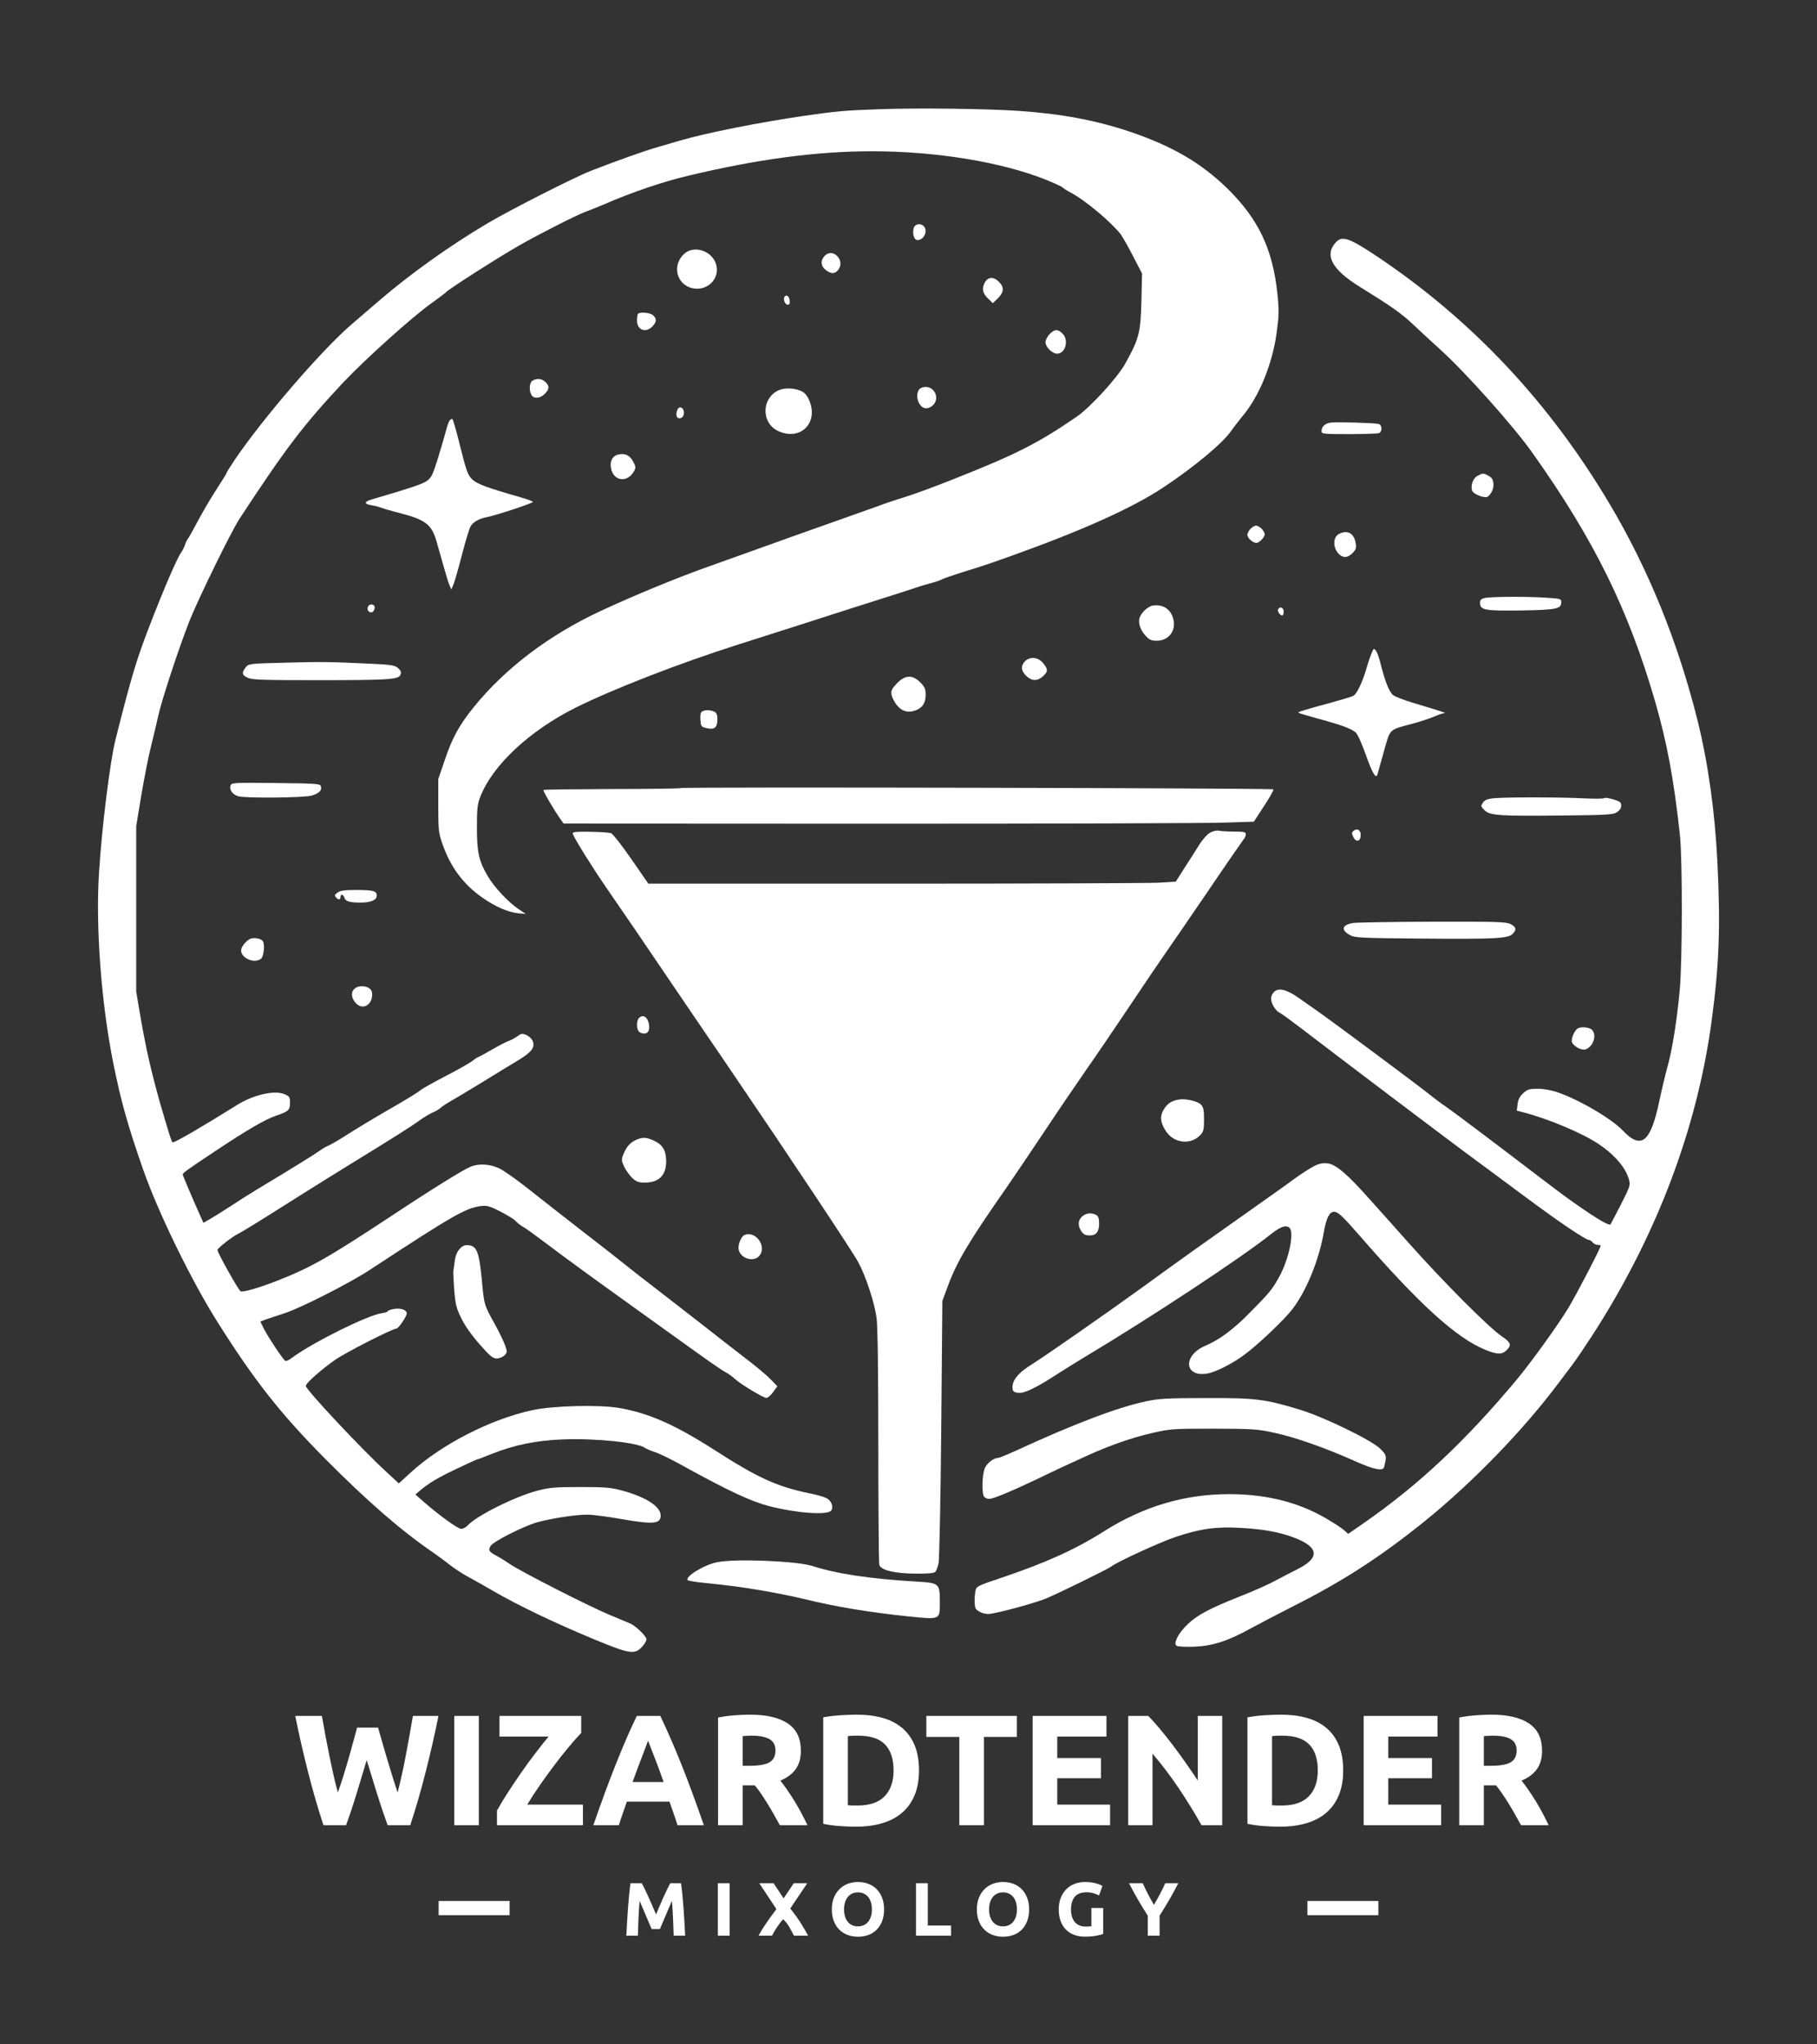 <?xml version="1.0" standalone="no"?>
<!DOCTYPE svg PUBLIC "-//W3C//DTD SVG 20010904//EN" "http://www.w3.org/TR/2001/REC-SVG-20010904/DTD/svg10.dtd">
<!-- Created using Krita: https://krita.org -->
<svg xmlns="http://www.w3.org/2000/svg" 
    xmlns:xlink="http://www.w3.org/1999/xlink"
    xmlns:krita="http://krita.org/namespaces/svg/krita"
    xmlns:sodipodi="http://sodipodi.sourceforge.net/DTD/sodipodi-0.dtd"
    width="1152pt"
    height="1296pt"
    viewBox="0 0 1152 1296">
<rect x="0" y="0" width="1152" height="1296" fill="#333333" stroke="none"/>
<defs/>
<path id="shape0" transform="matrix(1 0 0 1 185.164 1157.1)" fill="#ffffff" fill-rule="evenodd" stroke-opacity="0" stroke="#000000" stroke-width="0" stroke-linecap="square" stroke-linejoin="bevel" d="M54.531 -61.906C55.333 -59.167 56.216 -56.081 57.18 -52.648C58.143 -49.216 59.177 -45.667 60.281 -42C61.385 -38.333 62.503 -34.667 63.633 -31C64.763 -27.333 65.865 -23.932 66.938 -20.797C67.802 -24.203 68.685 -27.906 69.586 -31.906C70.487 -35.906 71.336 -40.039 72.133 -44.305C72.93 -48.57 73.711 -52.82 74.477 -57.055C75.242 -61.289 75.958 -65.37 76.625 -69.297L92.828 -69.297C90.495 -57.703 87.812 -45.938 84.781 -34C81.75 -22.062 78.469 -10.729 74.938 0L60.625 0C58.292 -6.396 56.026 -13.112 53.828 -20.148C51.63 -27.185 49.464 -34.234 47.328 -41.297C45.193 -34.234 43.06 -27.185 40.93 -20.148C38.8 -13.112 36.568 -6.396 34.234 0L19.922 0C16.391 -10.729 13.109 -22.062 10.078 -34C7.047 -45.938 4.365 -57.703 2.031 -69.297L18.922 -69.297C19.588 -65.37 20.323 -61.289 21.125 -57.055C21.927 -52.82 22.76 -48.57 23.625 -44.305C24.49 -40.039 25.372 -35.906 26.273 -31.906C27.174 -27.906 28.094 -24.203 29.031 -20.797C30.229 -24.068 31.396 -27.537 32.531 -31.203C33.667 -34.87 34.766 -38.536 35.828 -42.203C36.891 -45.87 37.872 -49.404 38.773 -52.805C39.675 -56.206 40.495 -59.24 41.234 -61.906L54.531 -61.906M102.828 -69.297L118.422 -69.297L118.422 0L102.828 0L102.828 -69.297M183.328 -58.5C181.193 -56.302 178.656 -53.453 175.719 -49.953C172.781 -46.453 169.747 -42.635 166.617 -38.5C163.487 -34.365 160.388 -30.096 157.32 -25.695C154.253 -21.294 151.521 -17.094 149.125 -13.094L184.422 -13.094L184.422 0L129.922 0L129.922 -9.297C131.786 -12.703 134.068 -16.49 136.766 -20.656C139.464 -24.823 142.281 -29.023 145.219 -33.258C148.156 -37.492 151.141 -41.591 154.172 -45.555C157.203 -49.518 160.021 -53.068 162.625 -56.203L131.516 -56.203L131.516 -69.297L183.328 -69.297L183.328 -58.5M244.406 0C243.667 -2.385 242.846 -4.849 241.945 -7.391C241.044 -9.932 240.161 -12.469 239.297 -15L212.297 -15C211.432 -12.479 210.549 -9.948 209.648 -7.406C208.747 -4.865 207.932 -2.396 207.203 0L191 0C193.594 -7.469 196.057 -14.37 198.391 -20.703C200.724 -27.037 203.008 -33.003 205.242 -38.602C207.477 -44.2 209.677 -49.518 211.844 -54.555C214.01 -59.591 216.26 -64.505 218.594 -69.297L233.5 -69.297C235.76 -64.505 237.992 -59.591 240.195 -54.555C242.398 -49.518 244.617 -44.2 246.852 -38.602C249.086 -33.003 251.37 -27.037 253.703 -20.703C256.036 -14.37 258.5 -7.469 261.094 0L244.406 0M225.703 -53.609C225.37 -52.609 224.87 -51.242 224.203 -49.508C223.536 -47.773 222.768 -45.771 221.898 -43.5C221.029 -41.229 220.078 -38.729 219.047 -36C218.016 -33.271 216.964 -30.406 215.891 -27.406L235.594 -27.406C234.531 -30.406 233.5 -33.271 232.5 -36C231.5 -38.729 230.549 -41.227 229.648 -43.492C228.747 -45.758 227.964 -47.76 227.297 -49.5C226.63 -51.24 226.099 -52.609 225.703 -53.609M290.391 -70.109C300.786 -70.109 308.753 -68.258 314.289 -64.555C319.826 -60.852 322.594 -55.099 322.594 -47.297C322.594 -42.432 321.477 -38.484 319.242 -35.453C317.008 -32.422 313.792 -30.037 309.594 -28.297C310.99 -26.568 312.456 -24.586 313.992 -22.352C315.529 -20.117 317.047 -17.784 318.547 -15.352C320.047 -12.919 321.497 -10.385 322.898 -7.75C324.299 -5.115 325.599 -2.531 326.797 0L309.297 0C308.026 -2.271 306.74 -4.573 305.438 -6.906C304.135 -9.24 302.802 -11.505 301.438 -13.703C300.073 -15.901 298.724 -17.984 297.391 -19.953C296.057 -21.922 294.724 -23.703 293.391 -25.297L285.688 -25.297L285.688 0L270.094 0L270.094 -68.297C273.49 -68.963 277.005 -69.432 280.641 -69.703C284.276 -69.974 287.526 -70.109 290.391 -70.109M291.297 -56.797C290.161 -56.797 289.143 -56.766 288.242 -56.703C287.341 -56.641 286.49 -56.573 285.688 -56.5L285.688 -37.703L290.094 -37.703C295.958 -37.703 300.156 -38.438 302.688 -39.906C305.219 -41.375 306.484 -43.875 306.484 -47.406C306.484 -50.802 305.203 -53.216 302.641 -54.648C300.078 -56.081 296.297 -56.797 291.297 -56.797M352.375 -12.703C353.115 -12.63 353.966 -12.578 354.93 -12.547C355.893 -12.516 357.042 -12.5 358.375 -12.5C366.177 -12.5 371.961 -14.466 375.727 -18.398C379.492 -22.331 381.375 -27.766 381.375 -34.703C381.375 -41.974 379.576 -47.474 375.977 -51.203C372.378 -54.932 366.677 -56.797 358.875 -56.797C357.813 -56.797 356.714 -56.781 355.578 -56.75C354.443 -56.719 353.375 -56.635 352.375 -56.5L352.375 -12.703M397.484 -34.703C397.484 -28.703 396.549 -23.469 394.68 -19C392.81 -14.531 390.159 -10.831 386.727 -7.898C383.294 -4.966 379.112 -2.766 374.18 -1.297C369.247 0.172 363.714 0.906 357.578 0.906C354.776 0.906 351.508 0.789 347.773 0.555C344.039 0.32 340.375 -0.167 336.781 -0.906L336.781 -68.406C340.375 -69.073 344.122 -69.523 348.023 -69.758C351.924 -69.992 355.276 -70.109 358.078 -70.109C364.016 -70.109 369.401 -69.443 374.234 -68.109C379.068 -66.776 383.216 -64.674 386.68 -61.805C390.143 -58.935 392.81 -55.268 394.68 -50.805C396.549 -46.341 397.484 -40.974 397.484 -34.703M459.563 -69.297L459.563 -56L438.656 -56L438.656 0L423.047 0L423.047 -56L402.156 -56L402.156 -69.297L459.563 -69.297M469.547 0L469.547 -69.297L516.344 -69.297L516.344 -56.203L485.141 -56.203L485.141 -42.609L512.844 -42.609L512.844 -29.797L485.141 -29.797L485.141 -13.094L518.641 -13.094L518.641 0L469.547 0M576.641 0C572.172 -7.938 567.339 -15.773 562.141 -23.508C556.943 -31.242 551.406 -38.542 545.531 -45.406L545.531 0L530.141 0L530.141 -69.297L542.844 -69.297C545.042 -67.099 547.474 -64.401 550.141 -61.203C552.807 -58.005 555.523 -54.589 558.289 -50.953C561.055 -47.318 563.805 -43.55 566.539 -39.648C569.273 -35.747 571.839 -32 574.234 -28.406L574.234 -69.297L589.734 -69.297L589.734 0L576.641 0M621.328 -12.703C622.068 -12.63 622.919 -12.578 623.883 -12.547C624.846 -12.516 625.995 -12.5 627.328 -12.5C635.13 -12.5 640.914 -14.466 644.68 -18.398C648.445 -22.331 650.328 -27.766 650.328 -34.703C650.328 -41.974 648.529 -47.474 644.93 -51.203C641.331 -54.932 635.63 -56.797 627.828 -56.797C626.766 -56.797 625.667 -56.781 624.531 -56.75C623.396 -56.719 622.328 -56.635 621.328 -56.5L621.328 -12.703M666.438 -34.703C666.438 -28.703 665.503 -23.469 663.633 -19C661.763 -14.531 659.112 -10.831 655.68 -7.898C652.247 -4.966 648.065 -2.766 643.133 -1.297C638.201 0.172 632.667 0.906 626.531 0.906C623.729 0.906 620.461 0.789 616.727 0.555C612.992 0.32 609.328 -0.167 605.734 -0.906L605.734 -68.406C609.328 -69.073 613.076 -69.523 616.977 -69.758C620.878 -69.992 624.229 -70.109 627.031 -70.109C632.969 -70.109 638.354 -69.443 643.188 -68.109C648.021 -66.776 652.169 -64.674 655.633 -61.805C659.096 -58.935 661.763 -55.268 663.633 -50.805C665.503 -46.341 666.438 -40.974 666.438 -34.703M679.422 0L679.422 -69.297L726.219 -69.297L726.219 -56.203L695.016 -56.203L695.016 -42.609L722.719 -42.609L722.719 -29.797L695.016 -29.797L695.016 -13.094L728.516 -13.094L728.516 0L679.422 0M760.313 -70.109C770.708 -70.109 778.674 -68.258 784.211 -64.555C789.747 -60.852 792.516 -55.099 792.516 -47.297C792.516 -42.432 791.398 -38.484 789.164 -35.453C786.93 -32.422 783.714 -30.037 779.516 -28.297C780.911 -26.568 782.378 -24.586 783.914 -22.352C785.451 -20.117 786.969 -17.784 788.469 -15.352C789.969 -12.919 791.419 -10.385 792.82 -7.75C794.221 -5.115 795.521 -2.531 796.719 0L779.219 0C777.948 -2.271 776.661 -4.573 775.359 -6.906C774.057 -9.24 772.724 -11.505 771.359 -13.703C769.995 -15.901 768.646 -17.984 767.313 -19.953C765.979 -21.922 764.646 -23.703 763.313 -25.297L755.609 -25.297L755.609 0L740.016 0L740.016 -68.297C743.411 -68.963 746.927 -69.432 750.563 -69.703C754.198 -69.974 757.448 -70.109 760.313 -70.109M761.219 -56.797C760.083 -56.797 759.065 -56.766 758.164 -56.703C757.263 -56.641 756.411 -56.573 755.609 -56.5L755.609 -37.703L760.016 -37.703C765.88 -37.703 770.078 -38.438 772.609 -39.906C775.141 -41.375 776.406 -43.875 776.406 -47.406C776.406 -50.802 775.125 -53.216 772.563 -54.648C770 -56.081 766.219 -56.797 761.219 -56.797" sodipodi:nodetypes="ccccccccccccccccccccccccccccccccccccccccccccccccccccccccccccccccccccccccccccccccccccccccccccccccccccccccccccccccccccccccccccccccccccccccccccccccccccccccccccccccccccccccccccccccccccccccccccccccccccccccccccccccccccccccccccccccccccccccccc"/><path id="shape1" transform="translate(394.219, 1227.1)" fill="#ffffff" fill-rule="evenodd" stroke-opacity="0" stroke="#000000" stroke-width="0" stroke-linecap="square" stroke-linejoin="bevel" d="M12.688 -33.266C13.26 -32.214 13.925 -30.912 14.68 -29.359C15.435 -27.807 16.219 -26.128 17.031 -24.32C17.844 -22.513 18.651 -20.664 19.453 -18.773C20.255 -16.883 21.005 -15.104 21.703 -13.438C22.412 -15.104 23.167 -16.883 23.969 -18.773C24.771 -20.664 25.578 -22.513 26.391 -24.32C27.203 -26.128 27.987 -27.807 28.742 -29.359C29.497 -30.912 30.162 -32.214 30.734 -33.266L37.547 -33.266C37.87 -31.057 38.167 -28.586 38.438 -25.852C38.708 -23.117 38.948 -20.268 39.156 -17.305C39.365 -14.341 39.557 -11.372 39.734 -8.398C39.911 -5.424 40.062 -2.625 40.188 0L32.891 0C32.797 -3.229 32.669 -6.747 32.508 -10.555C32.346 -14.362 32.109 -18.203 31.797 -22.078C31.213 -20.734 30.57 -19.247 29.867 -17.617C29.164 -15.987 28.469 -14.354 27.781 -12.719C27.094 -11.083 26.43 -9.523 25.789 -8.039C25.148 -6.555 24.604 -5.281 24.156 -4.219L18.922 -4.219C18.474 -5.281 17.93 -6.555 17.289 -8.039C16.648 -9.523 15.984 -11.083 15.297 -12.719C14.609 -14.354 13.914 -15.987 13.211 -17.617C12.508 -19.247 11.87 -20.734 11.297 -22.078C10.974 -18.203 10.732 -14.362 10.57 -10.555C10.409 -6.747 10.281 -3.229 10.188 0L2.891 0C3.016 -2.625 3.167 -5.424 3.344 -8.398C3.521 -11.372 3.714 -14.341 3.922 -17.305C4.13 -20.268 4.37 -23.117 4.641 -25.852C4.911 -28.586 5.208 -31.057 5.531 -33.266L12.688 -33.266M60.906 -33.266L68.391 -33.266L68.391 0L60.906 0L60.906 -33.266M109.156 0C108.229 -1.854 107.214 -3.734 106.109 -5.641C105.005 -7.547 103.724 -9.146 102.266 -10.438C101.818 -9.948 101.253 -9.26 100.57 -8.375C99.888 -7.49 99.206 -6.549 98.523 -5.555C97.841 -4.56 97.195 -3.536 96.586 -2.484C95.977 -1.432 95.526 -0.604 95.234 0L86.703 0C88.109 -2.594 89.763 -5.273 91.664 -8.039C93.565 -10.805 95.688 -13.74 98.031 -16.844L87.172 -33.266L96.25 -33.266L102.594 -23.641L109.063 -33.266L117.609 -33.266L106.813 -17.219C109.656 -13.688 111.99 -10.438 113.813 -7.469C115.635 -4.5 117.078 -2.01 118.141 0L109.156 0M140.906 -16.656C140.906 -15.021 141.107 -13.547 141.508 -12.234C141.909 -10.922 142.484 -9.794 143.234 -8.852C143.984 -7.909 144.904 -7.182 145.992 -6.672C147.081 -6.161 148.328 -5.906 149.734 -5.906C151.109 -5.906 152.349 -6.161 153.453 -6.672C154.557 -7.182 155.487 -7.909 156.242 -8.852C156.997 -9.794 157.576 -10.922 157.977 -12.234C158.378 -13.547 158.578 -15.021 158.578 -16.656C158.578 -18.292 158.378 -19.773 157.977 -21.102C157.576 -22.43 156.997 -23.565 156.242 -24.508C155.487 -25.451 154.557 -26.177 153.453 -26.688C152.349 -27.198 151.109 -27.453 149.734 -27.453C148.328 -27.453 147.081 -27.19 145.992 -26.664C144.904 -26.138 143.984 -25.404 143.234 -24.461C142.484 -23.518 141.909 -22.383 141.508 -21.055C141.107 -19.727 140.906 -18.26 140.906 -16.656M166.297 -16.656C166.297 -13.812 165.872 -11.31 165.023 -9.148C164.174 -6.987 163.016 -5.177 161.547 -3.719C160.078 -2.26 158.328 -1.164 156.297 -0.43C154.266 0.305 152.078 0.672 149.734 0.672C147.464 0.672 145.32 0.305 143.305 -0.43C141.289 -1.164 139.529 -2.26 138.023 -3.719C136.518 -5.177 135.333 -6.987 134.469 -9.148C133.604 -11.31 133.172 -13.812 133.172 -16.656C133.172 -19.51 133.62 -22.016 134.516 -24.172C135.411 -26.328 136.62 -28.143 138.141 -29.617C139.661 -31.091 141.422 -32.195 143.422 -32.93C145.422 -33.664 147.526 -34.031 149.734 -34.031C152.005 -34.031 154.151 -33.664 156.172 -32.93C158.193 -32.195 159.953 -31.091 161.453 -29.617C162.953 -28.143 164.135 -26.328 165 -24.172C165.865 -22.016 166.297 -19.51 166.297 -16.656M208.75 -6.438L208.75 0L186.531 0L186.531 -33.266L194.016 -33.266L194.016 -6.438L208.75 -6.438M232.859 -16.656C232.859 -15.021 233.06 -13.547 233.461 -12.234C233.862 -10.922 234.438 -9.794 235.188 -8.852C235.938 -7.909 236.857 -7.182 237.945 -6.672C239.034 -6.161 240.281 -5.906 241.688 -5.906C243.063 -5.906 244.302 -6.161 245.406 -6.672C246.51 -7.182 247.44 -7.909 248.195 -8.852C248.951 -9.794 249.529 -10.922 249.93 -12.234C250.331 -13.547 250.531 -15.021 250.531 -16.656C250.531 -18.292 250.331 -19.773 249.93 -21.102C249.529 -22.43 248.951 -23.565 248.195 -24.508C247.44 -25.451 246.51 -26.177 245.406 -26.688C244.302 -27.198 243.063 -27.453 241.688 -27.453C240.281 -27.453 239.034 -27.19 237.945 -26.664C236.857 -26.138 235.938 -25.404 235.188 -24.461C234.438 -23.518 233.862 -22.383 233.461 -21.055C233.06 -19.727 232.859 -18.26 232.859 -16.656M258.25 -16.656C258.25 -13.812 257.826 -11.31 256.977 -9.148C256.128 -6.987 254.969 -5.177 253.5 -3.719C252.031 -2.26 250.281 -1.164 248.25 -0.43C246.219 0.305 244.031 0.672 241.688 0.672C239.417 0.672 237.273 0.305 235.258 -0.43C233.242 -1.164 231.482 -2.26 229.977 -3.719C228.471 -5.177 227.286 -6.987 226.422 -9.148C225.557 -11.31 225.125 -13.812 225.125 -16.656C225.125 -19.51 225.573 -22.016 226.469 -24.172C227.365 -26.328 228.573 -28.143 230.094 -29.617C231.615 -31.091 233.375 -32.195 235.375 -32.93C237.375 -33.664 239.479 -34.031 241.688 -34.031C243.958 -34.031 246.104 -33.664 248.125 -32.93C250.146 -32.195 251.906 -31.091 253.406 -29.617C254.906 -28.143 256.089 -26.328 256.953 -24.172C257.818 -22.016 258.25 -19.51 258.25 -16.656M294.703 -27.5C291.214 -27.5 288.693 -26.534 287.141 -24.602C285.589 -22.669 284.813 -20.021 284.813 -16.656C284.813 -15.021 285.005 -13.539 285.391 -12.211C285.776 -10.883 286.352 -9.74 287.117 -8.781C287.883 -7.823 288.844 -7.081 290 -6.555C291.156 -6.029 292.5 -5.766 294.031 -5.766C294.865 -5.766 295.578 -5.781 296.172 -5.812C296.766 -5.844 297.286 -5.906 297.734 -6L297.734 -17.562L305.219 -17.562L305.219 -1.109C304.323 -0.755 302.883 -0.378 300.898 0.023C298.914 0.424 296.464 0.625 293.547 0.625C291.057 0.625 288.794 0.24 286.758 -0.531C284.721 -1.302 282.984 -2.422 281.547 -3.891C280.109 -5.359 278.997 -7.167 278.211 -9.312C277.424 -11.458 277.031 -13.906 277.031 -16.656C277.031 -19.438 277.464 -21.901 278.328 -24.047C279.193 -26.193 280.378 -28.01 281.883 -29.5C283.388 -30.99 285.156 -32.117 287.188 -32.883C289.219 -33.648 291.391 -34.031 293.703 -34.031C295.266 -34.031 296.68 -33.927 297.945 -33.719C299.211 -33.51 300.299 -33.271 301.211 -33C302.122 -32.729 302.875 -32.45 303.469 -32.164C304.063 -31.878 304.484 -31.651 304.734 -31.484L302.578 -25.484C301.557 -26.037 300.383 -26.51 299.055 -26.906C297.727 -27.302 296.276 -27.5 294.703 -27.5M337.391 -19.562C338.734 -21.833 340.013 -24.107 341.227 -26.383C342.44 -28.659 343.563 -30.953 344.594 -33.266L352.844 -33.266C351.021 -29.682 349.133 -26.211 347.18 -22.852C345.227 -19.492 343.161 -16.115 340.984 -12.719L340.984 0L333.5 0L333.5 -12.625C331.323 -16.021 329.25 -19.414 327.281 -22.805C325.313 -26.195 323.417 -29.682 321.594 -33.266L330.281 -33.266C331.313 -30.953 332.419 -28.659 333.602 -26.383C334.784 -24.107 336.047 -21.833 337.391 -19.562" sodipodi:nodetypes="cccccccccccccccccccccccccccccccccccccccccccccccccccccccccccccccccccccccccccccccccccccccccccccccccccccccccccccccccccccccccccccccccccccccccccccccccccccccccccccccccccccccccccccccc"/><path id="shape011" transform="matrix(1 0 0 1 282.6 1209.6)" fill="none" stroke="#ffffff" stroke-width="9" stroke-linecap="square" stroke-linejoin="miter" stroke-miterlimit="2" d="M0 0L36 0" sodipodi:nodetypes="cc"/><path id="shape0111" transform="matrix(1 0 0 1 833.4 1209.6)" fill="none" stroke="#ffffff" stroke-width="9" stroke-linecap="square" stroke-linejoin="miter" stroke-miterlimit="2" d="M0 0L36 0" sodipodi:nodetypes="cc"/><path id="shape0" transform="matrix(0.1 0 0 -0.1 62.136 1047.188)" fill="#ffffff" stroke-opacity="0" stroke="#000000" stroke-width="0" stroke-linecap="square" stroke-linejoin="bevel" d="M4965.29 9779.94C4734.29 9771.94 4682.29 9766.94 4487.29 9738.94C4194.29 9696.94 3850.29 9627.94 3687.29 9579.94C3651.29 9568.94 3588.29 9550.94 3547.29 9538.94C3474.29 9518.94 3286.29 9451.94 3122.29 9387.94C3016.29 9345.94 2612.29 9140.94 2467.29 9054.94C2228.29 8912.94 1980.29 8735.94 1787.29 8569.94C1735.29 8524.94 1652.29 8453.94 1603.29 8411.94C1415.29 8248.94 1050.29 7825.94 870.289 7561.94C841.289 7518.94 818.289 7481.94 817.289 7477.94C817.289 7473.94 788.289 7426.94 753.289 7372.94C718.289 7318.94 665.289 7229.94 636.289 7174.94C607.289 7119.94 578.289 7067.94 572.289 7059.94C565.289 7051.94 556.289 7033.94 552.289 7019.94C548.289 7005.94 537.289 6983.94 527.289 6969.94C498.289 6927.94 414.289 6731.94 319.289 6484.94C243.289 6285.94 212.289 6184.94 111.289 5784.94C76.289 5644.94 24.289 5227.94 6.289 4937.94C-15.711 4590.94 21.289 4106.94 97.289 3729.94C147.289 3483.94 187.289 3341.94 285.289 3059.94C381.289 2784.94 594.289 2348.94 758.289 2089.94C992.289 1718.94 1155.29 1511.94 1438.29 1225.94C1705.29 956.945 1919.29 770.945 2117.29 634.945C2153.29 609.945 2205.29 571.945 2232.29 549.945C2260.29 528.945 2307.29 496.945 2337.29 480.945C2367.29 464.945 2442.29 422.945 2502.29 387.945C2664.29 293.945 2883.29 188.945 3137.29 82.945C3369.29 -13.055 3401.29 -19.055 3448.29 30.945C3464.29 47.945 3477.29 69.945 3477.29 79.945C3477.29 98.945 3409.29 164.945 3374.29 179.945C3362.29 184.945 3303.29 209.945 3242.29 234.945C3105.29 292.945 2690.29 503.945 2612.29 555.945C2580.29 577.945 2539.29 602.945 2521.29 611.945C2478.29 634.945 2472.29 645.945 2490.29 672.945C2510.29 701.945 2694.29 794.945 2782.29 820.945C2872.29 845.945 3025.29 869.945 3102.29 869.945C3135.29 869.945 3235.29 856.945 3324.29 840.945C3522.29 806.945 3567.29 810.945 3567.29 864.945C3567.29 920.945 3475.29 980.945 3325.29 1021.94C3253.29 1041.94 3219.29 1044.94 3057.29 1044.94C2894.29 1044.94 2861.29 1041.94 2782.29 1020.94C2642.29 983.945 2398.29 861.945 2343.29 800.945C2332.29 788.945 2314.29 779.945 2302.29 779.945C2281.29 779.945 2158.29 868.945 2057.29 957.945L2012.29 997.945L2037.29 1018.94C2095.29 1068.94 2154.29 1103.94 2272.29 1159.94C2341.29 1192.94 2400.29 1219.94 2403.29 1219.94C2407.29 1219.94 2449.29 1235.94 2496.29 1254.94C2639.29 1311.94 2781.29 1340.94 2947.29 1346.94C3161.29 1354.94 3425.29 1326.94 3470.29 1291.94C3477.29 1286.94 3505.29 1274.94 3532.29 1265.94C3560.29 1256.94 3636.29 1219.94 3702.29 1182.94C3992.29 1022.94 4137.29 954.945 4251.29 924.945C4424.29 879.945 4622.29 864.945 4647.29 894.945C4665.29 916.945 4651.29 957.945 4618.29 974.945C4602.29 982.945 4554.29 996.945 4511.29 1004.94C4304.29 1047.94 4183.29 1102.94 3908.29 1279.94C3658.29 1439.94 3493.29 1512.94 3306.29 1545.94C3179.29 1567.94 2883.29 1560.94 2752.29 1531.94C2485.29 1473.94 2175.29 1313.94 1980.29 1134.94L1907.29 1067.94L1825.29 1143.94C1675.29 1280.94 1317.29 1662.94 1317.29 1685.94C1317.29 1702.94 1414.29 1788.94 1504.29 1851.94C1570.29 1897.94 1866.29 2048.94 1893.29 2049.94C1905.29 2050.94 1957.29 2126.94 1957.29 2144.94C1957.29 2167.94 1921.29 2180.94 1877.29 2173.94C1855.29 2169.94 1837.29 2163.94 1837.29 2159.94C1837.29 2155.94 1820.29 2149.94 1799.29 2146.94C1709.29 2134.94 1358.29 1959.94 1229.29 1863.94C1212.29 1849.94 1192.29 1841.94 1187.29 1844.94C1172.29 1853.94 1080.29 1992.94 1052.29 2046.94L1029.29 2093.94L1065.29 2107.94C1085.29 2114.94 1137.29 2131.94 1180.29 2145.94C1281.29 2177.94 1594.29 2336.94 1722.29 2420.94C2249.29 2766.94 2330.29 2812.94 2425.29 2825.94C2467.29 2830.94 2481.29 2826.94 2552.29 2790.94C2596.29 2767.94 2639.29 2741.94 2647.29 2731.94C2655.29 2721.94 2678.29 2703.94 2699.29 2691.94C2719.29 2679.94 2778.29 2636.94 2831.29 2596.94C3012.29 2460.94 3085.29 2407.94 3631.29 2015.94C3876.29 1839.94 3948.29 1788.94 3982.29 1770.94C3999.29 1761.94 4023.29 1743.94 4037.29 1730.94C4072.29 1697.94 4218.29 1609.94 4237.29 1609.94C4246.29 1609.94 4266.29 1626.94 4280.29 1646.94L4307.29 1683.94L4269.29 1722.94C4249.29 1744.94 4191.29 1793.94 4140.29 1833.94C4089.29 1872.94 3941.29 1987.94 3811.29 2089.94C3680.29 2191.94 3542.29 2298.94 3503.29 2328.94C3464.29 2357.94 3401.29 2407.94 3362.29 2438.94C3324.29 2469.94 3195.29 2570.94 3077.29 2661.94C2959.29 2753.94 2801.29 2876.94 2727.29 2935.94C2653.29 2994.94 2570.29 3052.94 2542.29 3065.94C2484.29 3092.94 2413.29 3096.94 2362.29 3075.94C2311.29 3053.94 2123.29 2937.94 1844.29 2752.94C1452.29 2494.94 1346.29 2434.94 1131.29 2350.94C1018.29 2306.94 921.289 2278.94 904.289 2285.94C891.289 2290.94 757.289 2530.94 757.289 2547.94C757.289 2558.94 849.289 2630.94 887.289 2649.94C920.289 2665.94 1048.29 2745.94 1277.29 2890.94C1379.29 2954.94 1523.29 3044.94 1598.29 3090.94C1874.29 3259.94 1983.29 3328.94 2038.29 3368.94C2069.29 3390.94 2107.29 3413.94 2123.29 3419.94C2139.29 3425.94 2161.29 3438.94 2172.29 3448.94C2183.29 3458.94 2212.29 3477.94 2237.29 3491.94C2262.29 3505.94 2354.29 3560.94 2442.29 3614.94C2530.29 3668.94 2634.29 3732.94 2673.29 3755.94C2751.29 3803.94 2773.29 3835.94 2755.29 3873.94C2749.29 3887.94 2731.29 3903.94 2715.29 3910.94C2690.29 3920.94 2682.29 3919.94 2659.29 3902.94C2644.29 3891.94 2621.29 3878.94 2608.29 3874.94C2595.29 3870.94 2546.29 3845.94 2499.29 3818.94C2452.29 3791.94 2412.29 3769.94 2409.29 3769.94C2406.29 3769.94 2389.29 3758.94 2372.29 3744.94C2354.29 3731.94 2277.29 3687.94 2201.29 3648.94C2124.29 3608.94 2055.29 3569.94 2047.29 3562.94C2031.29 3547.94 1955.29 3501.94 1847.29 3439.94C1757.29 3387.94 1635.29 3314.94 1554.29 3262.94C1516.29 3238.94 1474.29 3214.94 1460.29 3208.94C1446.29 3203.94 1423.29 3189.94 1408.29 3178.94C1384.29 3160.94 1240.29 3070.94 1005.29 2929.94C955.289 2899.94 880.289 2851.94 838.289 2823.94C796.289 2796.94 741.289 2761.94 715.289 2746.94L668.289 2719.94L647.289 2766.94C602.289 2866.94 537.289 3019.94 537.289 3025.94C537.289 3035.94 560.289 3052.94 742.289 3173.94C955.289 3314.94 1056.29 3373.94 1131.29 3399.94C1208.29 3425.94 1217.29 3434.94 1217.29 3481.94C1217.29 3516.94 1214.29 3521.94 1181.29 3535.94C1118.29 3561.94 986.289 3531.94 883.289 3467.94C642.289 3317.94 490.289 3229.94 473.289 3229.94C467.289 3229.94 446.289 3296.94 393.289 3479.94C336.289 3682.94 305.289 3818.94 270.289 4019.94L242.289 4184.94L242.289 4709.94L242.289 5234.94L275.289 5434.94C294.289 5544.94 321.289 5684.94 337.289 5744.94C352.289 5805.94 372.289 5890.94 382.289 5934.94C403.289 6031.94 510.289 6357.94 579.289 6533.94C634.289 6672.94 844.289 7102.94 898.289 7184.94C1189.29 7628.94 1302.29 7777.94 1556.29 8048.94C1694.29 8194.94 1996.29 8466.94 2117.29 8551.94C2164.29 8585.94 2204.29 8615.94 2207.29 8619.94C2218.29 8635.94 2540.29 8841.94 2672.29 8916.94C2787.29 8982.94 3032.29 9107.94 3092.29 9129.94C3125.29 9141.94 3177.29 9162.94 3207.29 9175.94C3381.29 9251.94 3584.29 9320.94 3742.29 9357.94C4186.29 9463.94 4558.29 9512.94 4907.29 9512.94C5316.29 9512.94 5732.29 9443.94 6011.29 9331.94C6065.29 9309.94 6113.29 9287.94 6116.29 9282.94C6119.29 9278.94 6142.29 9263.94 6167.29 9250.94C6261.29 9200.94 6425.29 9062.94 6485.29 8984.94C6497.29 8967.94 6532.29 8905.94 6563.29 8845.94L6619.29 8737.94L6615.29 8560.94C6610.29 8361.94 6600.29 8323.94 6511.29 8163.94C6462.29 8076.94 6291.29 7889.94 6207.29 7831.94C5962.29 7662.94 5822.29 7591.94 5425.29 7434.94C5323.29 7393.94 5188.29 7343.94 5125.29 7323.94C5063.29 7304.94 4994.29 7281.94 4973.29 7273.94C4951.29 7264.94 4825.29 7220.94 4693.29 7173.94C4560.29 7126.94 4351.29 7052.94 4227.29 7007.94C4103.29 6963.94 3953.29 6909.94 3892.29 6887.94C3686.29 6815.94 3402.29 6698.94 3187.29 6598.94C2857.29 6444.94 2581.29 6234.94 2381.29 5987.94C2289.29 5873.94 2245.29 5792.94 2198.29 5652.94L2157.29 5532.94L2157.29 5365.94C2157.29 5210.94 2159.29 5191.94 2183.29 5122.94C2233.29 4977.94 2313.29 4868.94 2433.29 4783.94C2515.29 4725.94 2594.29 4690.94 2659.29 4682.94L2712.29 4677.94L2667.29 4707.94C2604.29 4749.94 2514.29 4844.94 2473.29 4913.94C2415.29 5010.94 2402.29 5065.94 2402.29 5224.94C2402.29 5344.94 2405.29 5372.94 2424.29 5421.94C2502.29 5621.94 2737.29 5840.94 3032.29 5987.94C3273.29 6106.94 3690.29 6268.94 4062.29 6386.94C4106.29 6400.94 4295.29 6460.94 4482.29 6520.94C4669.29 6581.94 4894.29 6652.94 4982.29 6680.94C5070.29 6708.94 5162.29 6737.94 5187.29 6746.94C5212.29 6755.94 5257.29 6768.94 5287.29 6776.94C5317.29 6784.94 5347.29 6795.94 5352.29 6799.94C5358.29 6803.94 5416.29 6823.94 5482.29 6844.94C5609.29 6883.94 5638.29 6893.94 5782.29 6944.94C6243.29 7109.94 6561.29 7252.94 6757.29 7383.94C6950.29 7511.94 7132.29 7663.94 7183.29 7738.94C7197.29 7758.94 7230.29 7801.94 7257.29 7834.94C7362.29 7958.94 7446.29 8165.94 7473.29 8365.94C7487.29 8467.94 7488.29 8501.94 7478.29 8603.94C7448.29 8892.94 7358.29 9082.94 7158.29 9278.94C6990.29 9440.94 6814.29 9543.94 6545.29 9635.94C6329.29 9708.94 6105.29 9750.94 5837.29 9768.94C5628.29 9782.94 5205.29 9787.94 4965.29 9779.94Z" sodipodi:nodetypes="ccccccccccccccccccccccccccccccccccccccccccccccccccccccccccccccccccccccccccccccccccccccccccccccccccccccccccccccccccccccccccccccccccccccccccccccccccccccccccccccccccccccccccccccccccccccccccccccccccccccc"/><path id="shape1" transform="matrix(0.1 0 0 -0.1 578.963 152.193)" fill="#ffffff" stroke-opacity="0" stroke="#000000" stroke-width="0" stroke-linecap="square" stroke-linejoin="bevel" d="M3.011 75C-5.989 37 6.011 0 28.011 0C69.011 0 95.011 60 67.011 88C45.011 110 10.011 102 3.011 75Z" sodipodi:nodetypes="cccc"/><path id="shape2" transform="matrix(0.1 0 0 -0.1 617.922 1043.968)" fill="#ffffff" stroke-opacity="0" stroke="#000000" stroke-width="0" stroke-linecap="square" stroke-linejoin="bevel" d="M2291.42 8904.75C2214.42 8822.75 2265.42 8729.75 2446.42 8618.75C2646.42 8494.75 2706.42 8452.75 2783.42 8379.75C2828.42 8336.75 2904.42 8266.75 2953.42 8222.75C3113.42 8077.75 3415.42 7739.75 3537.42 7567.75C3926.42 7019.75 4144.42 6577.75 4314.42 5992.75C4390.42 5728.75 4433.42 5498.75 4471.42 5147.75C4488.42 4997.75 4487.42 4337.75 4470.42 4162.75C4452.42 3967.75 4422.42 3783.75 4394.42 3682.75C4380.42 3633.75 4356.42 3531.75 4340.42 3456.75C4285.42 3196.75 4226.42 3149.75 4109.42 3272.75C4037.42 3348.75 3828.42 3470.75 3691.42 3516.75C3656.42 3528.75 3604.42 3537.75 3569.42 3537.75C3518.42 3537.75 3505.42 3533.75 3479.42 3510.75C3457.42 3490.75 3446.42 3470.75 3442.42 3440.75L3437.42 3398.75L3480.42 3387.75C3635.42 3347.75 3854.42 3255.75 3955.42 3187.75C4058.42 3118.75 4127.42 3037.75 4148.42 2962.75C4158.42 2925.75 4155.42 2917.75 4097.42 2803.75C4063.42 2736.75 4033.42 2680.75 4031.42 2677.75C4019.42 2661.75 3833.42 2783.75 3612.42 2953.75C3332.42 3167.75 3043.42 3385.75 2991.42 3421.75C2959.42 3442.75 2905.42 3483.75 2869.42 3512.75C2799.42 3568.75 2260.42 3969.75 2175.42 4028.75C2147.42 4047.75 2094.42 4085.75 2057.42 4111.75C1979.42 4166.75 1929.42 4179.75 1899.42 4152.75C1888.42 4142.75 1879.42 4123.75 1879.42 4109.75C1879.42 4078.75 1907.42 4031.75 1933.42 4019.75C1945.42 4014.75 2015.42 3962.75 2091.42 3904.75C2274.42 3763.75 2960.42 3245.75 3112.42 3132.75C3179.42 3083.75 3347.42 2958.75 3486.42 2855.75C3709.42 2689.75 3875.42 2577.75 3899.42 2577.75C3903.42 2577.75 3912.42 2570.75 3919.42 2562.75C3926.42 2554.75 3940.42 2547.75 3950.42 2547.75C3961.42 2547.75 3969.42 2545.75 3969.42 2542.75C3969.42 2528.75 3822.42 2245.75 3765.42 2149.75C3703.42 2046.75 3535.42 1812.75 3440.42 1697.75C3113.42 1305.75 2816.42 1026.75 2466.42 783.75L2368.42 715.75L2346.42 735.75C2334.42 746.75 2295.42 773.75 2258.42 795.75C2075.42 910.75 1861.42 967.75 1614.42 967.75C1331.42 967.75 1071.42 890.75 819.425 731.75C636.425 615.75 451.425 532.75 167.425 436.75C18.424 386.75 11.425 383.75 5.425 354.75C-2.575 314.75 -1.575 254.75 7.425 241.75C19.424 223.75 56.425 207.75 86.424 207.75C124.425 207.75 369.425 272.75 449.425 304.75C514.425 330.75 845.425 492.75 864.425 507.75C899.425 536.75 1176.42 663.75 1275.42 696.75C1431.42 748.75 1530.42 762.75 1687.42 753.75C1832.42 745.75 1936.42 726.75 2031.42 689.75C2185.42 629.75 2189.42 561.75 2042.42 489.75C2010.42 473.75 1950.42 442.75 1909.42 420.75C1868.42 397.75 1765.42 351.75 1680.42 318.75C1488.42 242.75 1407.42 198.75 1348.42 140.75C1290.42 84.75 1258.42 20.75 1280.42 6.75C1288.42 0.75 1338.42 -1.25 1394.42 0.75C1511.42 5.75 1608.42 37.75 1754.42 118.75C1804.42 145.75 1918.42 205.75 2009.42 251.75C2331.42 413.75 2565.42 564.75 2849.42 792.75C3153.42 1037.75 3480.42 1374.75 3703.42 1673.75C3736.42 1716.75 3774.42 1768.75 3789.42 1787.75C3853.42 1874.75 3964.42 2044.75 4044.42 2182.75C4377.42 2751.75 4592.42 3363.75 4673.42 3972.75C4720.42 4321.75 4729.42 4567.75 4709.42 4972.75C4693.42 5296.75 4650.42 5601.75 4583.42 5872.75C4458.42 6372.75 4271.42 6832.75 4024.42 7247.75C3642.42 7889.75 3157.42 8405.75 2562.42 8806.75C2377.42 8930.75 2331.42 8947.75 2291.42 8904.75Z" sodipodi:nodetypes="ccccccccccccccccccccccccccccccccccccccccccccccccccccccccccccccccccccccc"/><path id="shape3" transform="matrix(0.1 0 0 -0.1 429.275 183.026)" fill="#ffffff" stroke-opacity="0" stroke="#000000" stroke-width="0" stroke-linecap="square" stroke-linejoin="bevel" d="M48.895 224.325C-36.105 152.325 -5.105 22.325 101.895 2.325C205.895 -16.675 285.895 84.325 238.895 175.325C202.895 246.325 104.895 271.325 48.895 224.325Z" sodipodi:nodetypes="cccc"/><path id="shape4" transform="matrix(0.1 0 0 -0.1 520.92 173.121)" fill="#ffffff" stroke-opacity="0" stroke="#000000" stroke-width="0" stroke-linecap="square" stroke-linejoin="bevel" d="M20.45 110.28C-8.55 81.28 -6.55 45.28 25.45 20.28C58.45 -5.72 81.45 -6.72 102.45 17.28C154.45 74.28 74.45 164.28 20.45 110.28Z" sodipodi:nodetypes="cccc"/><path id="shape5" transform="matrix(0.1 0 0 -0.1 623.212 192.193)" fill="#ffffff" stroke-opacity="0" stroke="#000000" stroke-width="0" stroke-linecap="square" stroke-linejoin="bevel" d="M10.521 129C-8.479 90 -2.479 62 34.521 27L62.521 0L94.521 31C133.521 69 135.521 102 101.521 135C67.521 170 31.521 168 10.521 129Z" sodipodi:nodetypes="cccccc"/><path id="shape6" transform="matrix(0.1 0 0 -0.1 497.03 193.193)" fill="#ffffff" stroke-opacity="0" stroke="#000000" stroke-width="0" stroke-linecap="square" stroke-linejoin="bevel" d="M3.347 50C-6.653 34 7.347 0 24.347 0C35.347 0 38.347 8 36.347 27C33.347 55 14.347 68 3.347 50Z" sodipodi:nodetypes="cccc"/><path id="shape7" transform="matrix(0.1 0 0 -0.1 403.865 209.271)" fill="#ffffff" stroke-opacity="0" stroke="#000000" stroke-width="0" stroke-linecap="square" stroke-linejoin="bevel" d="M7 103.771C3 100.771 0 80.771 0 59.771C0 -0.229 57 -20.229 98 23.771C125 51.771 126 72.771 102 93.771C84 110.771 20 116.771 7 103.771Z" sodipodi:nodetypes="ccccc"/><path id="shape8" transform="matrix(0.1 0 0 -0.1 662.865 224.193)" fill="#ffffff" stroke-opacity="0" stroke="#000000" stroke-width="0" stroke-linecap="square" stroke-linejoin="bevel" d="M26 124C12 109 0 86 0 73C0 42 42 0 74 0C127 0 150 88 107 128C77 157 58 156 26 124Z" sodipodi:nodetypes="ccccc"/><path id="shape9" transform="matrix(0.1 0 0 -0.1 335.877 252.144)" fill="#ffffff" stroke-opacity="0" stroke="#000000" stroke-width="0" stroke-linecap="square" stroke-linejoin="bevel" d="M17.873 108.508C-2.127 97.508 -6.127 49.508 9.873 18.508C24.873 -8.492 65.873 -5.492 94.873 24.508C124.873 53.508 125.873 73.508 99.873 99.508C77.873 121.508 44.873 124.508 17.873 108.508Z" sodipodi:nodetypes="ccccc"/><path id="shape10" transform="matrix(0.1 0 0 -0.1 581.531 258.812)" fill="#ffffff" stroke-opacity="0" stroke="#000000" stroke-width="0" stroke-linecap="square" stroke-linejoin="bevel" d="M25.333 129.19C1.333 119.19 -7.667 78.19 7.333 41.19C24.333 1.19 55.333 -10.81 88.333 10.19C158.333 56.19 103.333 161.19 25.333 129.19Z" sodipodi:nodetypes="cccc"/><path id="shape11" transform="matrix(0.1 0 0 -0.1 485.33 275.096)" fill="#ffffff" stroke-opacity="0" stroke="#000000" stroke-width="0" stroke-linecap="square" stroke-linejoin="bevel" d="M68.345 269.024C-26.655 212.024 -21.655 68.024 77.345 20.024C220.345 -48.976 341.345 71.024 275.345 217.024C261.345 248.024 246.345 264.024 221.345 274.024C172.345 295.024 106.345 293.024 68.345 269.024Z" sodipodi:nodetypes="ccccc"/><path id="shape12" transform="matrix(0.1 0 0 -0.1 428.845 265.193)" fill="#ffffff" stroke-opacity="0" stroke="#000000" stroke-width="0" stroke-linecap="square" stroke-linejoin="bevel" d="M6.199 54C-5.801 23 0.199 0 19.199 0C41.199 0 53.199 25 45.199 51C37.199 74 14.199 76 6.199 54Z" sodipodi:nodetypes="cccc"/><path id="shape13" transform="matrix(0.1 0 0 -0.1 231.948 373.693)" fill="#ffffff" stroke-opacity="0" stroke="#000000" stroke-width="0" stroke-linecap="square" stroke-linejoin="bevel" d="M532.17 1072C526.17 1066 516.17 1038 509.17 1010C502.17 983 479.17 904 458.17 835C423.17 723 415.17 708 385.17 687C356.17 667 270.17 639 41.17 572C-11.83 557 -13.83 542 36.17 534C57.17 531 86.17 523 101.17 517C117.17 511 165.17 497 209.17 486C378.17 443 418.17 413 449.17 301C501.17 117 521.17 47 531.17 25L542.17 0L556.17 33C563.17 51 588.17 137 610.17 223C632.17 309 657.17 390 665.17 402C682.17 429 720.17 450 769.17 459C825.17 470 1059.17 547 1059.17 555C1059.17 559 1024.17 572 982.17 584C762.17 647 704.17 669 673.17 699C646.17 726 637.17 752 599.17 903C576.17 998 553.17 1077 549.17 1080C545.17 1083 537.17 1079 532.17 1072Z" sodipodi:nodetypes="ccccccccccccccccccccc"/><path id="shape14" transform="matrix(0.1 0 0 -0.1 837.865 275.193)" fill="#ffffff" stroke-opacity="0" stroke="#000000" stroke-width="0" stroke-linecap="square" stroke-linejoin="bevel" d="M60 73C23 69 0 48 0 18C0 1 13 0 174 0C270 0 355 3 364 6C386 14 385 57 363 64C337 71 101 78 60 73Z" sodipodi:nodetypes="cccccc"/><path id="shape15" transform="matrix(0.1 0 0 -0.1 387.179 303.781)" fill="#ffffff" stroke-opacity="0" stroke="#000000" stroke-width="0" stroke-linecap="square" stroke-linejoin="bevel" d="M46.851 155.879C7.851 146.879 -9.149 106.879 4.851 57.879C26.851 -15.121 107.851 -20.121 146.851 48.879C160.851 73.879 159.851 78.879 141.851 112.879C120.851 151.879 88.851 166.879 46.851 155.879Z" sodipodi:nodetypes="ccccc"/><path id="shape16" transform="matrix(0.1 0 0 -0.1 933.014 315.193)" fill="#ffffff" stroke-opacity="0" stroke="#000000" stroke-width="0" stroke-linecap="square" stroke-linejoin="bevel" d="M36.5 135C8.5 119 -7.5 75 3.5 41C8.5 24 59.5 0 91.5 0C110.5 0 138.5 43 138.5 73C138.5 111 131.5 123 101.5 139C74.5 153 69.5 153 36.5 135Z" sodipodi:nodetypes="cccccc"/><path id="shape17" transform="matrix(0.1 0 0 -0.1 790.865 344.193)" fill="#ffffff" stroke-opacity="0" stroke="#000000" stroke-width="0" stroke-linecap="square" stroke-linejoin="bevel" d="M20 90C9 79 0 61 0 51C0 31 35 0 57 0C75 0 110 37 110 55C110 63 101 79 90 90C79 101 63 110 55 110C47 110 31 101 20 90Z" sodipodi:nodetypes="ccccccc"/><path id="shape18" transform="matrix(0.1 0 0 -0.1 845.963 353.079)" fill="#ffffff" stroke-opacity="0" stroke="#000000" stroke-width="0" stroke-linecap="square" stroke-linejoin="bevel" d="M31.019 146.853C-8.981 126.853 -10.981 58.853 29.019 18.853C56.019 -8.147 85.019 -6.147 116.019 24.853C137.019 45.853 140.019 56.853 136.019 85.853C125.019 149.853 86.019 172.853 31.019 146.853Z" sodipodi:nodetypes="ccccc"/><path id="shape19" transform="matrix(0.1 0 0 -0.1 938.364 387.063)" fill="#ffffff" stroke-opacity="0" stroke="#000000" stroke-width="0" stroke-linecap="square" stroke-linejoin="bevel" d="M30 79.7C7 74.7 0 67.7 0 48.7C0 2.7 30 -2.3 260 0.7C485 4.7 515 10.7 515 52.7C515 74.7 511 75.7 418 81.7C299 89.7 71 88.7 30 79.7Z" sodipodi:nodetypes="cccccc"/><path id="shape20" transform="matrix(0.1 0 0 -0.1 233.04 388.193)" fill="#ffffff" stroke-opacity="0" stroke="#000000" stroke-width="0" stroke-linecap="square" stroke-linejoin="bevel" d="M2.248 35C-4.752 17 5.248 0 23.247 0C38.248 0 51.248 27 42.248 41C34.248 55 8.248 52 2.248 35Z" sodipodi:nodetypes="cccc"/><path id="shape21" transform="matrix(0.1 0 0 -0.1 722.203 406.193)" fill="#ffffff" stroke-opacity="0" stroke="#000000" stroke-width="0" stroke-linecap="square" stroke-linejoin="bevel" d="M86.616 223C53.616 217 8.616 174 1.616 140C-5.384 106 10.616 63 44.616 28C64.616 6 79.616 0 111.616 0C187.616 0 236.616 64 216.616 139C200.616 201 149.616 233 86.616 223Z" sodipodi:nodetypes="cccccc"/><path id="shape22" transform="matrix(0.1 0 0 -0.1 810.215 390.193)" fill="#ffffff" stroke-opacity="0" stroke="#000000" stroke-width="0" stroke-linecap="square" stroke-linejoin="bevel" d="M1.5 40C-5.5 28 13.5 0 27.5 0C32.5 0 36.5 11 36.5 25C36.5 50 13.5 60 1.5 40Z" sodipodi:nodetypes="cccc"/><path id="shape23" transform="matrix(0.1 0 0 -0.1 823.127 491.99)" fill="#ffffff" stroke-opacity="0" stroke="#000000" stroke-width="0" stroke-linecap="square" stroke-linejoin="bevel" d="M464.379 777.967C456.379 758.967 441.379 715.967 432.379 682.967C406.379 593.967 371.379 520.967 349.379 508.967C338.379 502.967 278.379 484.967 216.379 467.967C38.379 419.967 -4.621 405.967 0.379 401.967C2.379 398.967 61.379 381.967 129.379 362.967C280.379 321.967 335.379 300.967 364.379 275.967C376.379 264.967 403.379 204.967 427.379 136.967C468.379 20.967 492.379 -20.033 501.379 8.967C503.379 16.967 522.379 81.967 542.379 154.967C585.379 304.967 570.379 290.967 727.379 332.967C779.379 346.967 841.379 367.967 865.379 378.967C888.379 388.967 915.379 397.967 925.379 398.967C942.379 398.967 922.379 405.967 725.379 464.967C672.379 480.967 618.379 501.967 604.379 510.967C578.379 527.967 550.379 596.967 521.379 713.967C513.379 747.967 500.379 783.967 492.379 793.967C479.379 811.967 477.379 810.967 464.379 777.967Z" sodipodi:nodetypes="cccccccccccccccccc"/><path id="shape24" transform="matrix(0.1 0 0 -0.1 647.958 431.069)" fill="#ffffff" stroke-opacity="0" stroke="#000000" stroke-width="0" stroke-linecap="square" stroke-linejoin="bevel" d="M19.061 118.756C-8.939 90.756 -5.939 56.756 27.061 25.756C62.061 -8.244 98.061 -8.244 133.061 23.756C166.061 53.756 166.061 68.756 133.061 107.756C102.061 145.756 50.061 149.756 19.061 118.756Z" sodipodi:nodetypes="ccccc"/><path id="shape25" transform="matrix(0.1 0 0 -0.1 154.001 431.193)" fill="#ffffff" stroke-opacity="0" stroke="#000000" stroke-width="0" stroke-linecap="square" stroke-linejoin="bevel" d="M270.633 111C40.633 105 36.633 105 17.633 81C-9.367 47 -6.367 31 33.633 14C62.633 2 139.633 0 464.633 0C926.633 0 986.633 4 998.633 34C1005.63 50 1001.63 60 984.633 76C963.633 94 943.633 98 817.633 104C539.633 117 501.633 117 270.633 111Z" sodipodi:nodetypes="cccccccc"/><path id="shape26" transform="matrix(0.1 0 0 -0.1 565.098 451.142)" fill="#ffffff" stroke-opacity="0" stroke="#000000" stroke-width="0" stroke-linecap="square" stroke-linejoin="bevel" d="M34.66 178.482C1.66 142.482 -3.34 132.482 1.66 105.482C5.66 88.482 20.66 58.482 36.66 39.482C68.66 0.482 110.66 -10.518 159.66 10.482C199.66 27.482 217.66 56.482 217.66 107.482C217.66 144.482 211.66 157.482 183.66 185.482C133.66 235.482 87.66 233.482 34.66 178.482Z" sodipodi:nodetypes="ccccccc"/><path id="shape27" transform="matrix(0.1 0 0 -0.1 444.005 461.973)" fill="#ffffff" stroke-opacity="0" stroke="#000000" stroke-width="0" stroke-linecap="square" stroke-linejoin="bevel" d="M10.592 108.791C1.592 103.791 -1.408 84.791 0.592 56.791C3.592 14.791 5.592 11.791 40.592 3.791C88.592 -8.209 108.592 7.791 108.592 58.791C108.592 86.791 103.592 99.791 89.592 107.791C65.592 119.791 28.592 120.791 10.592 108.791Z" sodipodi:nodetypes="cccccc"/><path id="shape28" transform="matrix(0.1 0 0 -0.1 145.963 505.611)" fill="#ffffff" stroke-opacity="0" stroke="#000000" stroke-width="0" stroke-linecap="square" stroke-linejoin="bevel" d="M3.02 79.174C-8.98 49.174 16.02 16.174 56.02 7.174C114.02 -4.826 468.02 -0.826 515.02 12.174C563.02 26.174 583.02 46.174 575.02 71.174C570.02 88.174 548.02 89.174 289.02 92.174C37.02 95.174 8.02 94.174 3.02 79.174Z" sodipodi:nodetypes="cccccc"/><path id="shape29" transform="matrix(0.1 0 0 -0.1 344.54 522.193)" fill="#ffffff" stroke-opacity="0" stroke="#000000" stroke-width="0" stroke-linecap="square" stroke-linejoin="bevel" d="M872.241 226C869.241 223 673.241 220 436.241 220C199.241 219 3.241 217 0.241 214C-4.759 209 69.241 83 112.241 23L128.241 1L2128.24 0C3228.24 0 4213.24 3 4316.24 7L4504.24 13L4569.24 113C4605.24 167 4631.24 215 4628.24 218C4620.24 226 880.241 234 872.241 226Z" sodipodi:nodetypes="ccccccccccc"/><path id="shape30" transform="matrix(0.1 0 0 -0.1 939.246 517.12)" fill="#ffffff" stroke-opacity="0" stroke="#000000" stroke-width="0" stroke-linecap="square" stroke-linejoin="bevel" d="M72.184 110.264C37.184 106.264 19.184 98.264 9.185 82.264C-4.815 62.264 -3.815 58.264 19.184 35.264C53.184 1.264 110.185 -2.736 501.185 1.264C798.185 4.264 835.185 6.264 859.185 22.264C876.185 33.264 886.185 48.264 886.185 64.264C886.185 85.264 878.185 91.264 834.185 104.264C806.185 112.264 780.185 116.264 777.185 111.264C774.185 107.264 715.185 107.264 646.185 110.264C496.185 118.264 140.185 118.264 72.184 110.264Z" sodipodi:nodetypes="cccccccccc"/><path id="shape31" transform="matrix(0.1 0 0 -0.1 857.226 532.923)" fill="#ffffff" stroke-opacity="0" stroke="#000000" stroke-width="0" stroke-linecap="square" stroke-linejoin="bevel" d="M12.38 64.298C-2.62 53.298 -3.62 47.298 7.38 24.298C22.38 -9.702 50.38 -7.702 54.38 28.298C58.38 62.298 36.38 81.298 12.38 64.298Z" sodipodi:nodetypes="cccc"/><path id="shape32" transform="matrix(0.1 0 0 -0.1 363.133 997.608)" fill="#ffffff" stroke-opacity="0" stroke="#000000" stroke-width="0" stroke-linecap="square" stroke-linejoin="bevel" d="M4040.32 4697.15C4022.32 4687.15 3991.32 4652.15 3970.32 4618.15C3949.32 4584.15 3907.32 4518.15 3877.32 4472.15L3823.32 4387.15L3712.32 4380.15C3652.32 4377.15 2899.32 4374.15 2040.32 4374.15L479.319 4374.15L371.319 4530.15C312.319 4616.15 254.319 4689.15 243.319 4694.15C231.319 4698.15 171.319 4702.15 108.319 4703.15C6.319 4704.15 -4.681 4702.15 1.319 4687.15C15.319 4652.15 121.319 4482.15 206.319 4358.15C288.319 4240.15 445.319 4010.15 754.319 3554.15C820.319 3458.15 921.319 3309.15 979.319 3224.15C1377.32 2639.15 1771.32 2046.15 1810.32 1974.15C1857.32 1888.15 1913.32 1718.15 1926.32 1621.15C1933.32 1571.15 1937.32 1273.15 1937.32 811.151C1937.32 408.151 1940.32 69.151 1943.32 56.151C1953.32 22.151 2038.32 1.151 2174.32 0.151C2247.32 -0.849 2290.32 3.151 2298.32 11.151C2304.32 17.151 2314.32 42.151 2319.32 66.151C2324.32 90.151 2332.32 473.151 2336.32 919.151L2343.32 1729.15L2381.32 1831.15C2437.32 1981.15 2515.32 2111.15 2744.32 2439.15C2790.32 2505.15 2901.32 2670.15 2992.32 2806.15C3082.32 2942.15 3203.32 3119.15 3260.32 3201.15C3317.32 3282.15 3439.32 3462.15 3531.32 3599.15C3623.32 3737.15 3722.32 3883.15 3751.32 3924.15C3780.32 3965.15 3902.32 4143.15 4022.32 4319.15C4141.32 4495.15 4246.32 4646.15 4253.32 4655.15C4261.32 4663.15 4267.32 4678.15 4267.32 4687.15C4267.32 4701.15 4256.32 4704.15 4198.32 4704.15C4160.32 4704.15 4117.32 4706.15 4101.32 4709.15C4083.32 4713.15 4060.32 4708.15 4040.32 4697.15Z" sodipodi:nodetypes="ccccccccccccccccccccccccccccccccccc"/><path id="shape33" transform="matrix(0.1 0 0 -0.1 212.399 572.193)" fill="#ffffff" stroke-opacity="0" stroke="#000000" stroke-width="0" stroke-linecap="square" stroke-linejoin="bevel" d="M16.66 64C-1.34 51 -4.34 45 5.66 34C20.66 16 34.66 16 34.66 35C34.66 56 52.66 54 59.66 31C66.66 8 92.66 0 161.66 0C227.66 0 264.66 16 264.66 45C264.66 74 242.66 80 129.66 80C62.66 80 32.66 76 16.66 64Z" sodipodi:nodetypes="cccccccc"/><path id="shape34" transform="matrix(0.1 0 0 -0.1 851.944 595.124)" fill="#ffffff" stroke-opacity="0" stroke="#000000" stroke-width="0" stroke-linecap="square" stroke-linejoin="bevel" d="M61.208 100.305C-11.792 88.305 -20.792 56.305 41.208 22.305C71.208 6.305 113.208 4.305 489.208 1.305C954.208 -2.695 1041.21 1.305 1070.21 30.305C1097.21 57.305 1094.21 75.305 1057.21 93.305C1030.21 107.305 966.208 109.305 565.208 108.305C311.208 107.305 85.208 103.305 61.208 100.305Z" sodipodi:nodetypes="ccccccc"/><path id="shape35" transform="matrix(0.1 0 0 -0.1 152.865 609.048)" fill="#ffffff" stroke-opacity="0" stroke="#000000" stroke-width="0" stroke-linecap="square" stroke-linejoin="bevel" d="M55 137.542C27 121.542 0 86.542 0 65.542C0 16.542 82 -19.458 125 11.542C145 26.542 153 110.542 135 127.542C118 143.542 76 148.542 55 137.542Z" sodipodi:nodetypes="ccccc"/><path id="shape36" transform="matrix(0.1 0 0 -0.1 223.15 638.077)" fill="#ffffff" stroke-opacity="0" stroke="#000000" stroke-width="0" stroke-linecap="square" stroke-linejoin="bevel" d="M12.15 108.835C-8.85 85.835 -1.85 47.835 27.15 18.835C73.15 -27.165 136.15 16.835 127.15 88.835C122.15 129.835 43.15 143.835 12.15 108.835Z" sodipodi:nodetypes="cccc"/><path id="shape37" transform="matrix(0.1 0 0 -0.1 403.865 655.193)" fill="#ffffff" stroke-opacity="0" stroke="#000000" stroke-width="0" stroke-linecap="square" stroke-linejoin="bevel" d="M12 98C5 91 0 72 0 55C0 18 15 0 46 0C73 0 84 26 74 67C64 108 36 122 12 98Z" sodipodi:nodetypes="ccccc"/><path id="shape38" transform="matrix(0.1 0 0 -0.1 996.517 665.392)" fill="#ffffff" stroke-opacity="0" stroke="#000000" stroke-width="0" stroke-linecap="square" stroke-linejoin="bevel" d="M37.478 133.981C14.478 118.981 -7.522 61.981 2.478 43.981C17.478 15.981 65.478 -7.019 89.478 1.981C137.478 20.981 160.478 93.981 127.478 125.981C111.478 141.981 57.478 146.981 37.478 133.981Z" sodipodi:nodetypes="ccccc"/><path id="shape39" transform="matrix(0.1 0 0 -0.1 736.153 723.73)" fill="#ffffff" stroke-opacity="0" stroke="#000000" stroke-width="0" stroke-linecap="square" stroke-linejoin="bevel" d="M117.114 267.365C71.114 261.365 42.114 244.365 19.114 207.365C-9.886 163.365 -5.886 121.365 31.114 65.365C81.114 -10.635 188.114 -22.635 248.114 41.365C269.114 63.365 272.114 76.365 272.114 141.365C272.114 201.365 268.114 218.365 252.114 235.365C231.114 256.365 160.114 273.365 117.114 267.365Z" sodipodi:nodetypes="ccccccc"/><path id="shape40" transform="matrix(0.1 0 0 -0.1 394.31 749.693)" fill="#ffffff" stroke-opacity="0" stroke="#000000" stroke-width="0" stroke-linecap="square" stroke-linejoin="bevel" d="M90.547 271C52.547 254 30.547 230 10.547 182C-4.453 147 -3.453 141 13.547 102C24.547 79 47.547 47 64.547 30C91.547 5 105.547 0 144.547 0C234.547 0 280.547 46 280.547 136C279.547 205 258.547 240 202.547 266C153.547 288 131.547 289 90.547 271Z" sodipodi:nodetypes="cccccccc"/><path id="shape41" transform="matrix(0.1 0 0 -0.1 641.918 883.024)" fill="#ffffff" stroke-opacity="0" stroke="#000000" stroke-width="0" stroke-linecap="square" stroke-linejoin="bevel" d="M1909.47 1436.31C1884.47 1423.31 1828.47 1387.31 1784.47 1355.31C1740.47 1322.31 1596.47 1220.31 1464.47 1127.31C1213.47 950.307 1076.47 853.307 819.466 666.307C581.466 494.307 201.466 230.307 129.466 185.307C32.466 126.307 -8.534 73.307 1.466 21.307C3.466 9.307 15.466 2.307 37.466 0.307C74.466 -3.693 147.466 31.307 271.466 111.307C317.466 141.307 401.466 193.307 459.466 228.307C885.466 483.307 1454.47 859.307 1638.47 1006.31C1699.47 1054.31 1732.47 1066.31 1755.47 1047.31C1788.47 1020.31 1753.47 850.307 1692.47 738.307C1647.47 656.307 1631.47 637.307 1506.47 510.307C1400.47 402.307 1311.47 336.307 1221.47 298.307C1077.47 236.307 1089.47 96.307 1237.47 123.307C1288.47 132.307 1391.47 184.307 1465.47 238.307C1555.47 304.307 1724.47 464.307 1776.47 533.307C1865.47 650.307 1943.47 844.307 1973.47 1016.31C1989.47 1108.31 2009.47 1148.31 2039.47 1148.31C2063.47 1148.31 2093.47 1120.31 2195.47 1003.31C2580.47 560.307 2814.47 347.307 3000.47 272.307C3074.47 242.307 3104.47 242.307 3134.47 272.307C3165.47 304.307 3159.47 320.307 3100.47 360.307C3019.47 415.307 2729.47 706.307 2513.47 949.307C2436.47 1035.31 2327.47 1158.31 2269.47 1222.31C2122.47 1388.31 2050.47 1449.31 1996.47 1455.31C1965.47 1458.31 1942.47 1453.31 1909.47 1436.31Z" sodipodi:nodetypes="ccccccccccccccccccccccccccc"/><path id="shape42" transform="matrix(0.1 0 0 -0.1 683.926 783.193)" fill="#ffffff" stroke-opacity="0" stroke="#000000" stroke-width="0" stroke-linecap="square" stroke-linejoin="bevel" d="M21.389 120C-2.611 97 -6.611 70 10.389 37C26.389 8 38.389 0 71.389 0C110.389 0 129.389 24 129.389 75C129.389 109 124.389 122 110.389 130C79.389 146 45.389 142 21.389 120Z" sodipodi:nodetypes="cccccc"/><path id="shape43" transform="matrix(0.1 0 0 -0.1 468.232 798.257)" fill="#ffffff" stroke-opacity="0" stroke="#000000" stroke-width="0" stroke-linecap="square" stroke-linejoin="bevel" d="M38.324 153.634C16.323 144.634 -5.677 90.634 1.323 59.634C13.323 4.634 94.323 -20.366 130.323 19.634C183.323 77.634 110.323 182.634 38.324 153.634Z" sodipodi:nodetypes="cccc"/><path id="shape44" transform="matrix(0.1 0 0 -0.1 287.401 861.193)" fill="#ffffff" stroke-opacity="0" stroke="#000000" stroke-width="0" stroke-linecap="square" stroke-linejoin="bevel" d="M40.637 695C24.637 678 13.637 651 9.637 622C6.637 596 2.637 568 0.637 559C-1.363 551 1.637 495 5.637 436C13.637 341 18.637 320 51.637 253C74.637 206 118.637 144 167.637 89C232.637 15 250.637 0 275.637 0C291.637 0 313.637 9 324.637 20C342.637 38 342.637 42 328.637 82C320.637 106 291.637 166 264.637 215C194.637 342 195.637 336 180.637 501C163.637 675 148.637 713 96.637 718C72.637 720 58.637 715 40.637 695Z" sodipodi:nodetypes="ccccccccccccc"/><path id="shape45" transform="matrix(0.1 0 0 -0.1 622.895 950.193)" fill="#ffffff" stroke-opacity="0" stroke="#000000" stroke-width="0" stroke-linecap="square" stroke-linejoin="bevel" d="M1039.69 619C858.692 581 583.692 477 208.692 304C155.692 280 106.692 260 100.692 260C71.692 260 28.692 227 14.692 194C-3.308 150 -5.308 29 11.692 12C18.692 5 31.692 0 42.692 0C68.692 0 178.692 46 349.692 127C489.692 195 519.692 208 659.692 272C798.692 336 949.692 389 1069.69 416C1190.69 444 1202.69 445 1464.69 445C1717.69 444 1742.69 443 1854.69 418C1982.69 391 2184.69 319 2364.69 238C2483.69 185 2539.69 174 2546.69 202C2563.69 274 2562.69 277 2521.69 318C2467.69 372 2164.69 519 2013.69 565C1789.69 633 1733.69 640 1417.69 639C1176.69 639 1120.69 636 1039.69 619Z" sodipodi:nodetypes="ccccccccccccccccc"/><path id="shape46" transform="matrix(0.1 0 0 -0.1 435.831 1025.788)" fill="#ffffff" stroke-opacity="0" stroke="#000000" stroke-width="0" stroke-linecap="square" stroke-linejoin="bevel" d="M191.34 354.945C106.34 338.945 -18.66 261.945 2.34 239.945C6.34 236.945 46.34 229.945 92.34 224.945C279.34 205.945 342.34 196.945 490.34 171.945C575.34 156.945 688.34 133.945 740.34 120.945C933.34 72.945 1163.34 34.945 1409.34 9.945C1606.34 -9.055 1600.34 -12.055 1600.34 105.945C1600.34 217.945 1595.34 222.945 1463.34 230.945C1154.34 248.945 951.34 279.945 790.34 330.945C691.34 361.945 307.34 377.945 191.34 354.945Z" sodipodi:nodetypes="cccccccccc"/>
</svg>
